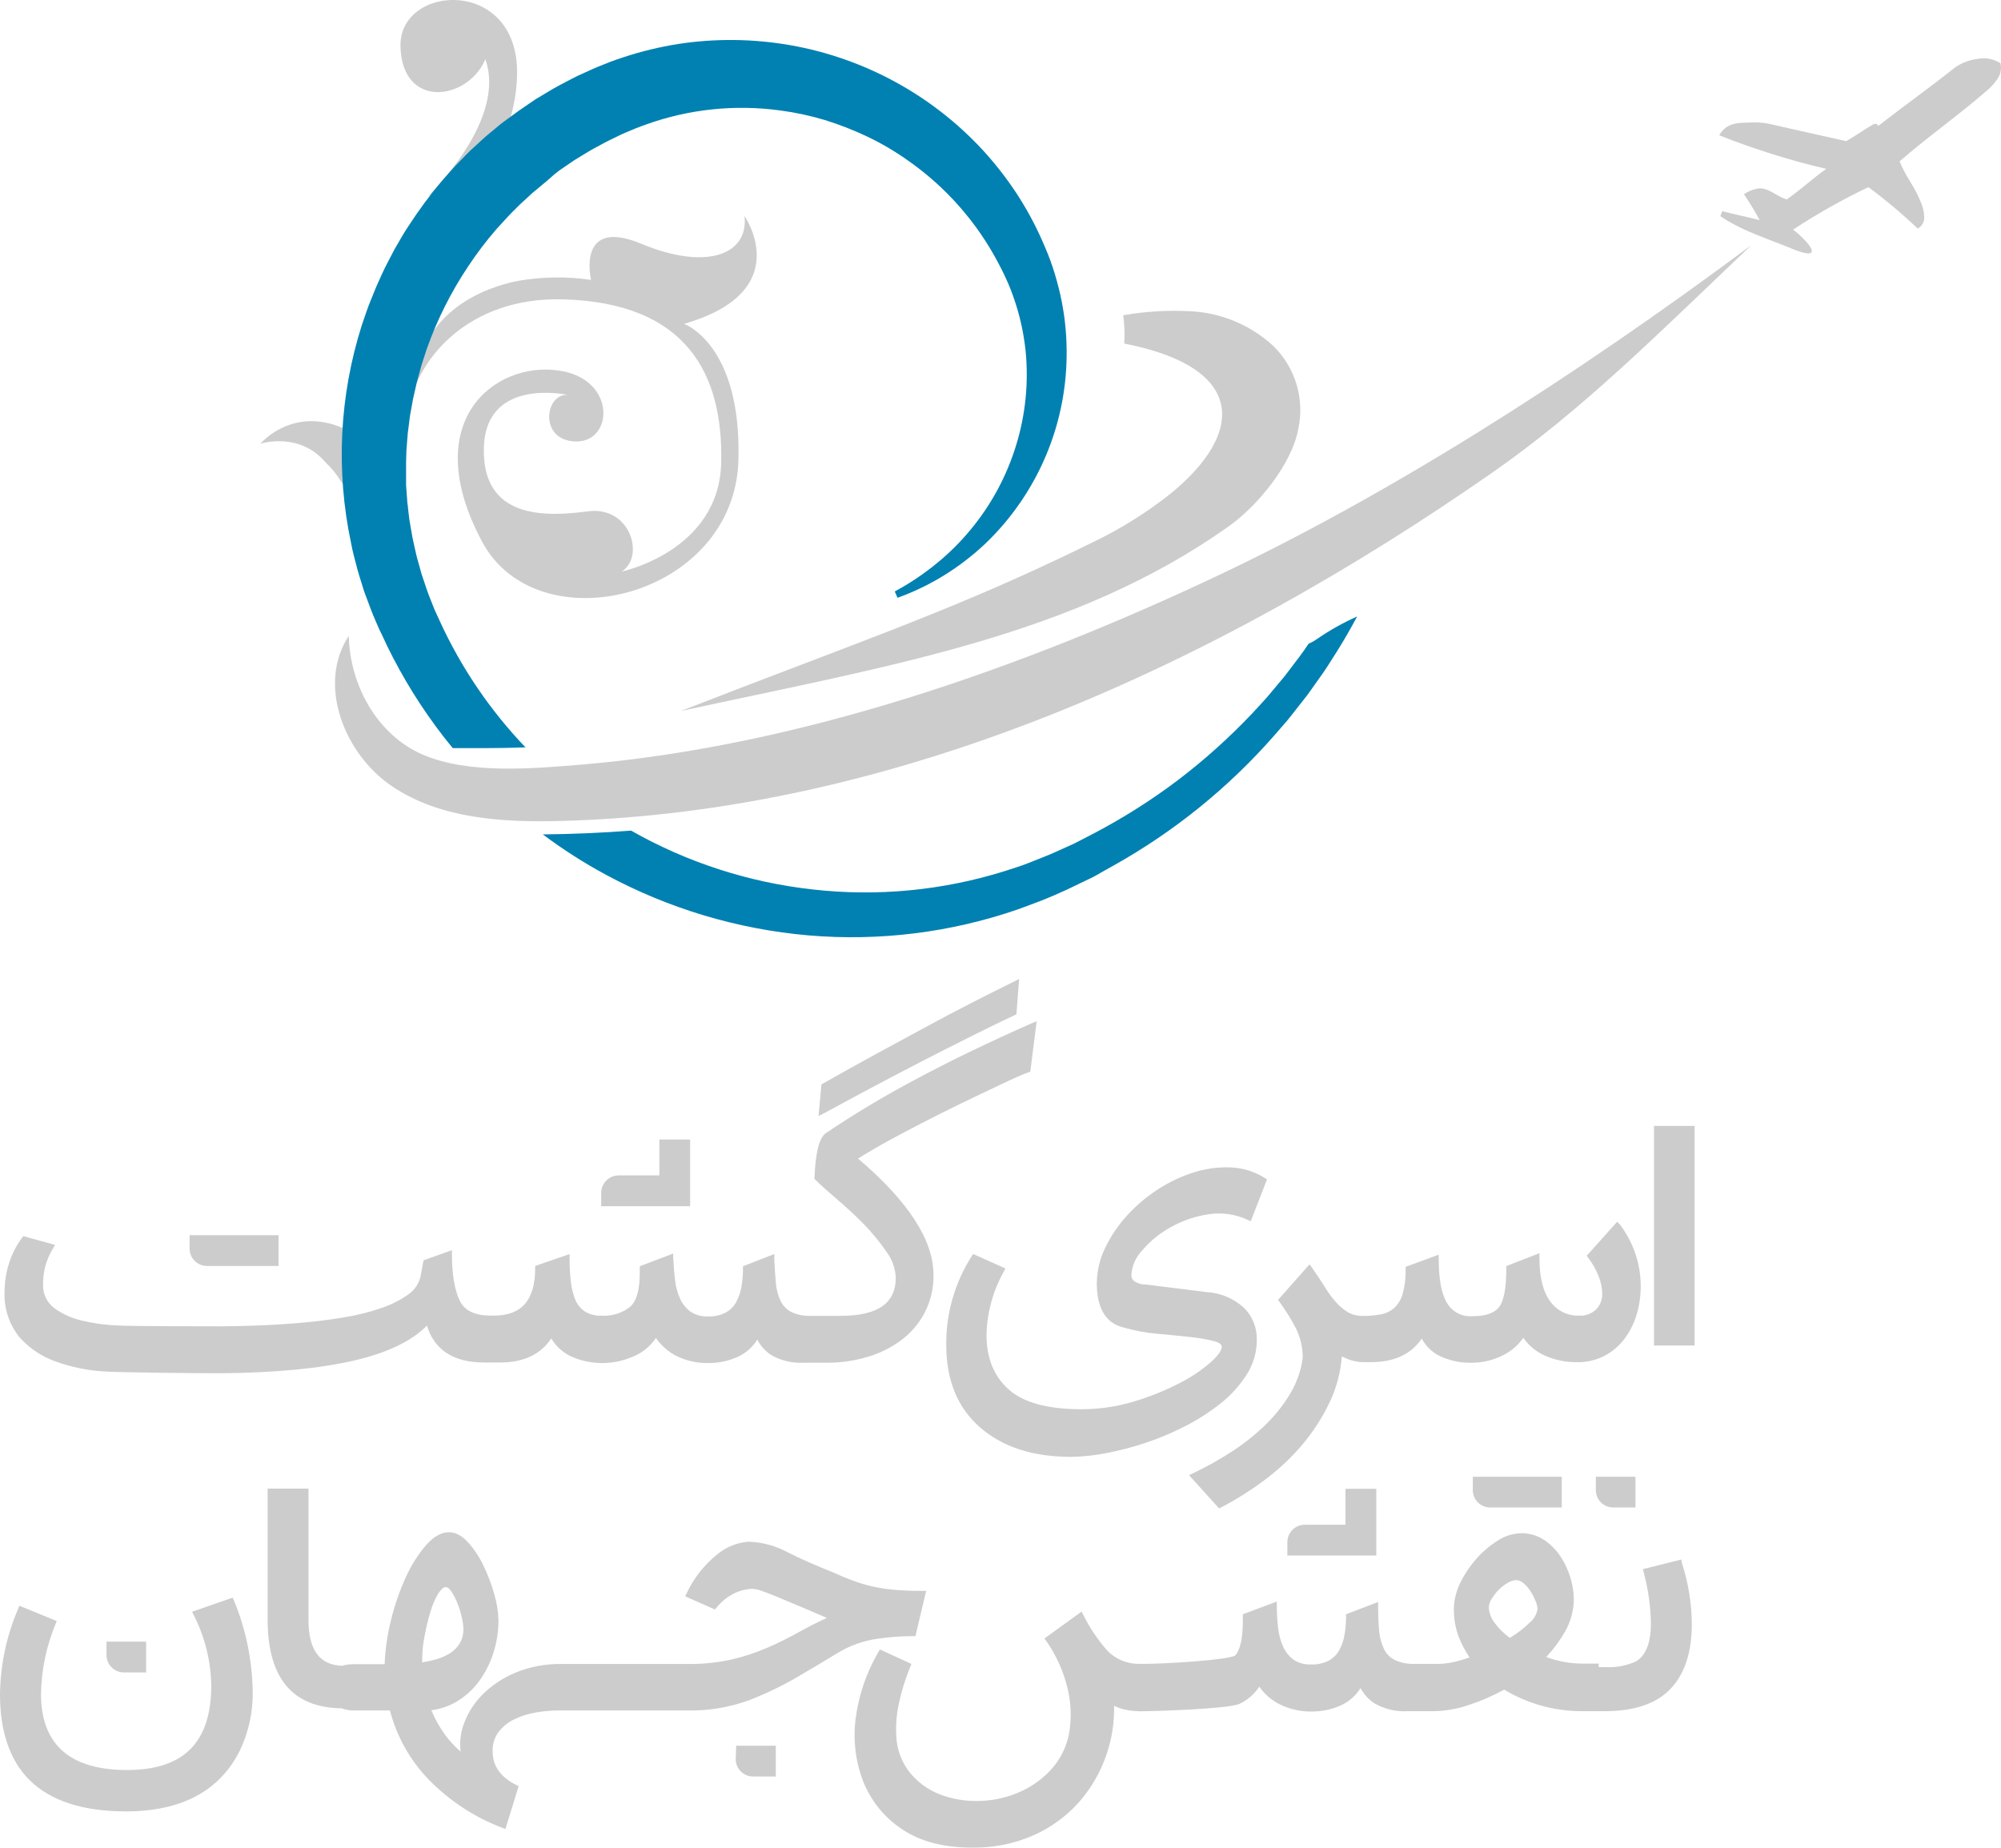 <svg xmlns="http://www.w3.org/2000/svg" id="Layer_2" data-name="Layer 2" viewBox="0 0 353.46 326.4"><defs><style>      .cls-1 {        fill: #ccc;      }      .cls-1, .cls-2 {        stroke-width: 0px;      }      .cls-2 {        fill: #0081b1;      }    </style></defs><g id="Layer_1-2" data-name="Layer 1"><path class="cls-1" d="m91.31,13.97c1-18.14-20.82-17-20.57-5.8s11.88,9.63,15,2.3c3.48,9.85-7.57,21.65-10.2,24.27h0l11.75-7.36c2.42-4.07,3.8-8.68,4.02-13.41Z"></path><path class="cls-1" d="m131.51,38.17c.76,6.76-6.65,9.72-18.21,4.9s-8.9,6.38-8.9,6.38c-4.22-.63-8.51-.58-12.72.14-3.77.69-15.82,3.83-18.12,16.12-.92-1.65-1.68-3.39-2.24-5.19-4.01,4.71-6.92,10.27-8.51,16.25-10.33-6.15-16.8,1.61-16.8,1.61,0,0,6.84-2.23,11.54,3.35h0c1.05.97,1.95,2.09,2.68,3.32,1.72,2.09,2.89,4.58,3.43,7.23.75,2.91,2.24,7.3,3,9.37l3.75.08h.37c-.96-2.6-1.71-5.28-2.24-8-.69-4.8.19-9.77-.91-14.49-.76-3.23,1.72-5.34,4.27-5.56,1.28-10.37,11-21.23,27.49-20.8,22,.57,28.39,13.32,28,28.91s-17.58,19.18-17.58,19.18c4.16-2.62,1.58-11.64-5.95-10.64s-18.71,1.39-18.39-11.22,14.83-9.34,14.83-9.34c-4-.36-5.24,8.05,1.4,8.22s7.28-11-2.91-12.52c-11.39-1.73-25,8.92-13.66,30.17,9.84,18.51,44.68,10,45.31-14.43.53-20.45-9.61-24-9.61-24,19.98-5.75,10.68-19.04,10.68-19.04Z"></path><path class="cls-1" d="m215.37,101.56c-34.87,16.51-74.21,30.29-112.66,33.51-8.74.73-19.94,1.71-28-1.75s-12.91-12.24-13.1-21c-5.64,8.57-.82,20.92,7.7,26.62s19.39,6.35,29.64,6.09c59.37-1.55,115.79-27.55,164.55-61.47,15.9-11.06,29-24.22,45.85-40.25-32.66,24.33-64.83,44.45-93.98,58.25Z"></path><path class="cls-1" d="m322.58,29.83c-6.43-1.51-12.75-3.49-18.89-5.93,1.45-2.59,4-2.14,6.09-2.28,1.23-.02,2.46.14,3.65.47l12.7,2.85c1.54-.9,3-1.92,4.52-2.83.19-.13.4-.21.63-.23.23-.02.44.15.47.38,5.4-4.18,8.84-6.57,13.48-10.26,1.18-.85,2.56-1.4,4-1.58,1.42-.3,2.9-.04,4.13.74.24,1.01.02,2.07-.61,2.89-.59.85-1.31,1.6-2.12,2.24-4.95,4.28-10.14,7.92-15.08,12.21,1,2.61,2.62,4.39,3.66,7,.4.84.63,1.75.68,2.68.11.9-.35,1.77-1.14,2.2-2.75-2.62-5.66-5.06-8.71-7.32-4.6,2.19-9.04,4.7-13.3,7.5,3,2.37,5.49,5.57.3,3.58-4.37-1.85-9.08-3.19-13.15-5.95.08-.37.24-.53.32-.89,2.41.64,4.22.95,6.62,1.59-.84-1.58-1.77-3.11-2.78-4.59.76-.51,1.61-.85,2.51-1,1.83-.23,3.28,1.44,5.06,1.93,2.47-1.74,4.45-3.59,6.96-5.4Z"></path><path class="cls-2" d="m63.15,100.64c.2.78.47,1.54.7,2.31s.46,1.55.76,2.29c.57,1.51,1.09,3,1.76,4.5.32.73.62,1.48,1,2.2l1,2.14c2.77,5.69,6.12,11.08,10,16.08.53.67,1.06,1.34,1.61,2h5.51c2.42,0,4.87-.05,7.34-.13-6.28-6.56-11.41-14.13-15.18-22.39l-.88-1.92c-.27-.65-.51-1.29-.77-1.94-.53-1.28-.93-2.61-1.38-3.92-.24-.65-.38-1.33-.58-2s-.39-1.32-.54-2c-.29-1.35-.64-2.69-.84-4.05-.11-.68-.25-1.36-.35-2l-.24-2.05c0-.35-.09-.69-.12-1l-.07-1-.15-2.06v-4.06l.06-2.06.16-2.06.08-1,.13-1,.25-2,.36-2,.18-1,.23-1,.45-2,.55-2,.27-1,.32-1,.64-1.95c1.83-5.15,4.29-10.05,7.34-14.59,1.5-2.27,3.15-4.43,4.93-6.49.93-1,1.8-2,2.78-3l1.45-1.44,1.5-1.37c.25-.23.49-.47.75-.69l.79-.65,1.56-1.3,1.6-1.4.82-.62.84-.57,1.68-1.15,1.74-1.06c1.15-.74,2.37-1.35,3.55-2,.59-.33,1.22-.6,1.83-.91s1.23-.61,1.84-.87l1.84-.77c.62-.25,1.25-.47,1.87-.7,7.58-2.72,15.71-3.57,23.69-2.48,2.67.35,5.3.92,7.88,1.69,2.58.8,5.09,1.78,7.53,2.94,2.45,1.17,4.79,2.54,7,4.1,6.78,4.7,12.32,10.97,16.15,18.28.31.62.66,1.23.94,1.85s.58,1.22.84,1.85.52,1.26.74,1.9.46,1.28.65,1.94c.81,2.61,1.35,5.29,1.63,8,.54,5.55-.02,11.16-1.65,16.49-1.65,5.46-4.37,10.53-8,14.93-1.84,2.24-3.9,4.29-6.15,6.11-2.28,1.86-4.73,3.5-7.32,4.89l.49,1.12c2.89-1.04,5.67-2.38,8.28-4,2.64-1.64,5.1-3.54,7.35-5.68,9.29-8.96,14.45-21.37,14.24-34.28-.04-3.26-.42-6.5-1.14-9.68-.17-.8-.4-1.58-.6-2.37s-.47-1.57-.71-2.35-.55-1.54-.84-2.31-.63-1.48-.94-2.23c-1.3-2.97-2.84-5.82-4.61-8.53-1.79-2.72-3.8-5.29-6-7.69-4.45-4.81-9.66-8.86-15.41-12-5.8-3.16-12.07-5.36-18.57-6.5-6.54-1.14-13.23-1.22-19.8-.21-3.29.52-6.53,1.31-9.69,2.35-.78.27-1.58.52-2.35.82l-2.32.93c-.77.31-1.49.67-2.23,1s-1.49.66-2.21,1.05c-1.44.77-2.91,1.49-4.29,2.36-.7.42-1.41.83-2.1,1.26l-2,1.36-1,.69-1,.73-2,1.46-1.89,1.57-.94.78c-.31.27-.61.55-.91.83l-1.83,1.68c-.58.57-1.15,1.17-1.72,1.75-1.17,1.15-2.21,2.41-3.3,3.62-2.1,2.5-4.05,5.13-5.82,7.87-.92,1.35-1.69,2.79-2.52,4.19-.39.72-.75,1.45-1.13,2.17s-.75,1.45-1.08,2.19l-1,2.23c-.32.75-.61,1.51-.92,2.26l-.45,1.13c-.15.38-.27.77-.41,1.15l-.79,2.31c-3.94,12.43-4.59,25.66-1.88,38.41.29,1.61.74,3.16,1.14,4.72Z"></path><path class="cls-2" d="m231.14,113.73c-.51.75-1,1.49-1.55,2.21l-2.65,3.49-2.81,3.36c-.46.57-1,1.1-1.46,1.64l-1.48,1.6c-4.02,4.24-8.36,8.15-13,11.69-4.63,3.51-9.54,6.63-14.68,9.35l-1.93,1c-.65.33-1.28.68-1.95,1l-4,1.8c-1.33.56-2.68,1.07-4,1.6s-2.72.93-4.08,1.39c-10.96,3.44-22.52,4.56-33.93,3.27-11.31-1.24-22.25-4.78-32.14-10.4-5.24.4-10.44.62-15.59.67,3.52,2.64,7.24,5.02,11.11,7.11,11.09,5.99,23.28,9.64,35.84,10.73,12.51,1.06,25.1-.5,36.97-4.6,1.46-.55,2.93-1.06,4.38-1.64s2.87-1.2,4.28-1.85l4.16-2c.7-.32,1.36-.72,2-1.09l2-1.12c10.78-6.02,20.44-13.84,28.56-23.13l1.51-1.74c.51-.57,1-1.15,1.47-1.77l2.84-3.62,2.66-3.75c.87-1.25,1.66-2.57,2.49-3.85,1.26-2,2.45-4.09,3.57-6.18-2.49,1.11-4.87,2.45-7.12,4-.46.33-.95.6-1.47.83Z"></path><path class="cls-1" d="m224.86,61.06c-4.02-3.68-9.2-5.83-14.64-6.08-3.95-.21-7.91.03-11.81.71.22,1.66.29,3.33.18,5,21.75,4.26,21.25,15.94,8.05,26.62-4.25,3.35-8.85,6.21-13.73,8.54-1.82.9-3.61,1.76-5.35,2.59-21.29,10.11-37.22,15.45-67.3,27.16,37.23-8.08,69.56-13.27,96.88-32.69,4.89-3.48,11-10.78,12.18-17.07,1.18-5.37-.51-10.96-4.46-14.78Z"></path><path class="cls-1" d="m157.81,289.17h0c1-.09,2.17-.14,3.42-.14h.47l1.9-8h-.79c-1.88,0-3.51-.06-4.85-.19-1.26-.11-2.51-.3-3.74-.56-1.15-.26-2.28-.59-3.39-1-1.12-.4-2.39-.92-3.79-1.56-3-1.2-5.73-2.39-8-3.55-2.11-1.13-4.44-1.75-6.83-1.82-2.04.15-3.97.94-5.54,2.25-2.28,1.84-4.12,4.17-5.36,6.83l-.29.56,5.26,2.33.29-.33c.87-1.08,1.97-1.96,3.22-2.56.97-.47,2.02-.72,3.09-.76.55.04,1.1.16,1.62.35.75.26,1.7.62,2.81,1.08l4.19,1.76,4.56,1.95c-1.72.79-3.35,1.61-4.86,2.46-1.85,1.04-3.76,1.99-5.71,2.83-2.03.87-4.12,1.56-6.27,2.06-2.58.56-5.22.83-7.86.79h-22.23c-2.77-.04-5.52.48-8.08,1.53-2.23.92-4.26,2.28-5.95,4-1.52,1.56-2.66,3.45-3.33,5.52-.45,1.43-.59,2.94-.4,4.43-1.06-.91-2.01-1.94-2.83-3.08-.94-1.32-1.73-2.73-2.35-4.23,1.58-.2,3.09-.71,4.46-1.52,1.56-.93,2.93-2.17,4-3.64,1.1-1.52,1.95-3.21,2.51-5,.59-1.84.89-3.77.89-5.7-.04-1.57-.29-3.13-.74-4.64-.48-1.72-1.11-3.39-1.89-5-.7-1.5-1.62-2.9-2.72-4.14-2.31-2.54-4.88-2.42-7.45.48-1.42,1.68-2.61,3.55-3.52,5.56-1.13,2.45-2.01,5.01-2.65,7.63-.65,2.56-1.03,5.19-1.14,7.83h-5.42c-.53,0-1.07.05-1.59.16-.15.03-.3.07-.44.13-4-.11-6-2.76-6-8.12v-23.19h-7.21v23.21c0,10.27,4.41,15.52,13.1,15.61.16.07.32.13.49.17.53.14,1.08.21,1.63.21h6.38c1.2,4.63,3.59,8.87,6.93,12.29,3.63,3.7,8.02,6.58,12.87,8.42l.6.23,2.33-7.56-.44-.22c-2.79-1.43-4.15-3.37-4.15-5.95-.05-1.2.3-2.38,1-3.35.73-.95,1.66-1.73,2.74-2.26,1.2-.59,2.48-1,3.79-1.23,1.3-.23,2.62-.36,3.94-.37h22.88c3.72.08,7.42-.53,10.92-1.8,2.89-1.11,5.69-2.45,8.37-4,2.5-1.46,4.92-2.9,7.19-4.29,2.17-1.34,4.59-2.21,7.11-2.58.85-.12,1.85-.23,2.85-.32Zm-79.13-8.8c.13,0,.54,0,1,.7.46.67.84,1.4,1.13,2.16.33.83.59,1.69.78,2.57.15.61.24,1.24.27,1.87.03.91-.19,1.81-.63,2.6-.43.71-1.01,1.31-1.71,1.76-.79.5-1.66.87-2.56,1.12-.78.21-1.58.38-2.38.51v-.85c.02-1.26.16-2.51.41-3.74.26-1.42.59-2.83,1-4.22.33-1.17.8-2.29,1.41-3.34.51-.74.94-1.14,1.28-1.14h0Z"></path><path class="cls-1" d="m167.15,185.28c5.57-2.82,9.63-4.82,12.07-5.94l.32-.15.48-6.24-.93.46c-4.77,2.35-10,5-15.53,8s-11.69,6.3-18.19,10l-.27.15-.51,5.59,1-.51c8.77-4.77,16.03-8.57,21.56-11.36Z"></path><path class="cls-1" d="m159.64,200.07c2-1.07,4.19-2.19,6.46-3.33s4.45-2.2,6.51-3.18l5.52-2.62c1.58-.74,2.76-1.24,3.5-1.49l.36-.12,1.13-8.93-1,.42c-7.48,3.3-14.38,6.63-20.5,9.92-5.43,2.88-10.71,6.04-15.81,9.48-1.12.89-1.74,3.36-1.94,7.77v.26l.18.18c.9.9,2.14,2,3.8,3.42s3.18,2.82,4.72,4.38c1.47,1.51,2.81,3.14,4,4.87,1.01,1.34,1.59,2.95,1.66,4.62,0,4.53-3.2,6.73-9.78,6.73h-5.14c-1.23.07-2.45-.17-3.56-.69-.81-.43-1.46-1.11-1.86-1.93-.47-1-.75-2.07-.84-3.17-.12-1.28-.22-2.73-.28-4.3v-.83l-5.53,2.16v.41c0,1.08-.09,2.16-.27,3.23-.16.95-.48,1.86-.94,2.71-.42.76-1.06,1.4-1.82,1.82-.97.5-2.04.74-3.13.69-1.1.06-2.2-.24-3.12-.84-.78-.59-1.4-1.36-1.81-2.25-.48-1.04-.78-2.15-.9-3.29-.16-1.29-.27-2.6-.33-3.91v-.82l-5.91,2.25v1.17c0,3-.57,5-1.71,6-1.42,1.12-3.2,1.67-5,1.56-1.05.06-2.1-.2-3-.75-.73-.5-1.3-1.19-1.65-2-.42-1.03-.69-2.11-.81-3.22-.16-1.35-.23-2.71-.23-4.07v-.84l-6.08,2.1v.42c0,5.62-2.39,8.35-7.3,8.35h-.48c-2.83,0-4.63-.84-5.51-2.58s-1.41-4.58-1.41-8.15v-.83l-5.02,1.79-.53,2.89c-.31,1.29-1.1,2.43-2.2,3.17-1.47,1.03-3.09,1.84-4.8,2.4-2.15.73-4.36,1.28-6.61,1.64-2.42.4-4.95.72-7.52.94s-5.1.38-7.53.47-4.69.15-6.64.15c-1.71,0-15.83,0-18.19-.15-2.16-.07-4.3-.37-6.4-.88-1.78-.41-3.45-1.19-4.92-2.27-1.26-1.02-1.96-2.58-1.86-4.2,0-1.01.12-2.02.36-3,.3-1.13.76-2.22,1.37-3.22l.39-.66-5.61-1.55-.24.32c-1.01,1.35-1.78,2.86-2.28,4.46-.52,1.62-.79,3.3-.79,5-.14,2.89.77,5.73,2.57,8,1.73,1.98,3.95,3.48,6.43,4.36,2.7.97,5.53,1.56,8.39,1.75,3,.22,17.79.33,20.5.33,9.76-.06,17.86-.83,24.06-2.3,5.72-1.34,10-3.4,12.65-6.12,1.33,4.33,4.73,6.52,10.1,6.52h2.86c4.11,0,7.13-1.43,9-4.25.8,1.32,1.95,2.39,3.32,3.09,3.48,1.62,7.48,1.68,11,.17,1.7-.66,3.16-1.82,4.17-3.34.9,1.31,2.11,2.38,3.52,3.12,1.77.89,3.72,1.34,5.7,1.31,1.85.02,3.67-.38,5.35-1.15,1.38-.66,2.54-1.7,3.34-3,.56,1.09,1.38,2.02,2.4,2.7,1.77,1.03,3.81,1.51,5.85,1.39h4.19c2.35,0,4.68-.34,6.93-1,2.14-.61,4.15-1.59,5.94-2.9,1.75-1.28,3.19-2.94,4.21-4.85,1.1-2.1,1.65-4.43,1.6-6.8,0-6.11-4.48-13-13.32-20.51.67-.44,1.57-1,2.69-1.63,1.55-.93,3.39-1.91,5.38-2.97Z"></path><path class="cls-1" d="m220.25,242.78c1.16-1.84,1.77-3.97,1.76-6.14.03-2.1-.78-4.12-2.26-5.6-1.82-1.67-4.16-2.65-6.63-2.79l-10.77-1.34c-.74.02-1.47-.21-2.07-.64-.28-.26-.43-.62-.44-1,.11-1.68.82-3.27,2-4.47,1.44-1.67,3.17-3.06,5.12-4.1,2.08-1.14,4.34-1.89,6.69-2.22,2.29-.32,4.62.02,6.71,1l.57.26,2.88-7.4-.42-.26c-1.8-1.13-3.87-1.77-6-1.85-2.21-.09-4.42.21-6.53.88-2.24.71-4.37,1.72-6.33,3-2.01,1.3-3.84,2.85-5.45,4.62-1.56,1.71-2.86,3.63-3.86,5.71-.95,1.93-1.45,4.06-1.48,6.21,0,4.34,1.52,7,4.51,7.8,2,.59,4.05.98,6.12,1.16,2.09.19,4.02.38,5.79.57,1.46.14,2.91.39,4.34.75,1.32.36,1.32.87,1.32,1,0,.37-.26,1.21-2,2.75-1.7,1.47-3.57,2.72-5.58,3.72-2.56,1.31-5.24,2.38-8,3.2-3,.9-6.12,1.35-9.25,1.35-5.91,0-10.23-1.18-12.83-3.51s-3.9-5.55-3.9-9.6c.08-3.93,1.13-7.77,3.05-11.2l.29-.56-5.71-2.56-.27.43c-2.98,4.68-4.54,10.14-4.47,15.69,0,6.18,2,11.07,6,14.54s9.35,5.18,16,5.18c2.03-.03,4.06-.24,6.06-.62,2.4-.45,4.76-1.06,7.07-1.83,2.45-.81,4.84-1.81,7.13-3,2.23-1.14,4.34-2.5,6.29-4.06,1.79-1.43,3.32-3.14,4.55-5.07Z"></path><path class="cls-1" d="m285.66,215.83l-5.38,6,.29.39c.78,1.03,1.41,2.16,1.87,3.37.36.94.56,1.93.58,2.94.03,1.03-.35,2.04-1.07,2.78-.8.77-1.89,1.17-3,1.1-2,.08-3.91-.85-5.09-2.48-1.28-1.69-1.93-4.27-1.93-7.68v-.87l-5.85,2.27v.41c0,3.46-.43,5.77-1.3,6.86s-2.4,1.59-4.67,1.59c-1.84.16-3.61-.77-4.53-2.37-1-1.68-1.44-4.27-1.44-7.7v-.8l-5.85,2.15v.41c.04,1.45-.13,2.9-.5,4.3-.25.93-.74,1.77-1.41,2.46-.63.59-1.41,1-2.25,1.18-1.1.23-2.22.34-3.34.32-.95.03-1.9-.2-2.73-.67-.8-.51-1.53-1.13-2.15-1.84-.73-.83-1.38-1.73-1.94-2.68-.64-1-1.39-2.17-2.21-3.32l-.44-.6-5.57,6.29.29.39c1.07,1.45,2.02,2.98,2.85,4.58.83,1.66,1.25,3.49,1.22,5.35-.3,2.14-1.02,4.2-2.11,6.07-1.17,1.99-2.6,3.82-4.24,5.45-1.8,1.78-3.78,3.38-5.9,4.77-2.27,1.5-4.65,2.83-7.11,4l-.72.34,5.31,5.88.41-.21c2.55-1.33,5-2.86,7.31-4.57,2.5-1.83,4.79-3.93,6.81-6.28,2-2.33,3.68-4.92,5-7.69,1.21-2.54,1.94-5.29,2.15-8.1.5.24,1.02.46,1.55.65l.3.08.47.11c.15.04.31.07.47.09.33.05.67.08,1,.08h1.33c4.13,0,7.14-1.4,9-4.17.7,1.32,1.79,2.39,3.13,3.06,1.74.83,3.66,1.25,5.59,1.21,2.02.02,4.02-.46,5.81-1.41,1.36-.71,2.54-1.74,3.42-3,.9,1.33,2.15,2.38,3.61,3.06,1.82.85,3.81,1.27,5.82,1.25,1.74.05,3.46-.36,5-1.17,1.38-.75,2.59-1.8,3.52-3.07.94-1.29,1.65-2.74,2.09-4.28.46-1.57.69-3.2.69-4.83.01-3.94-1.27-7.77-3.64-10.91l-.52-.54Z"></path><path class="cls-1" d="m41.09,282.23l-7.16,2.49.3.6c1.98,3.89,3.03,8.18,3.09,12.54-.05,10-4.92,14.82-14.88,14.82s-15.2-4.4-15.2-13.46c.08-4.23.95-8.41,2.57-12.32l.21-.54-6.6-2.7-.22.55c-2.05,4.77-3.13,9.89-3.2,15.08,0,6.58,1.73,11.67,5.17,15.12,3.7,3.7,9.44,5.58,17.06,5.58,9.85,0,16.64-3.64,20.17-10.82,1.52-3.2,2.28-6.71,2.24-10.26-.07-5.54-1.19-11.02-3.3-16.15l-.25-.53Z"></path><path class="cls-1" d="m296.97,275.5l-6.76,1.7.14.58c.79,2.94,1.22,5.96,1.27,9,0,3.43-.9,5.7-2.65,6.72-1.72.78-3.61,1.12-5.49,1h-1.08v-.62h-3c-2.14-.02-4.26-.42-6.27-1.16,1.27-1.36,2.39-2.86,3.31-4.47,1.01-1.76,1.55-3.74,1.56-5.77-.01-1.28-.22-2.56-.6-3.78-.39-1.32-.98-2.58-1.74-3.73-.76-1.15-1.73-2.14-2.87-2.92-1.23-.81-2.67-1.23-4.14-1.2-1.47.05-2.9.51-4.12,1.33-1.42.89-2.7,1.98-3.8,3.25-1.14,1.31-2.1,2.76-2.85,4.32-.69,1.43-1.06,3-1.07,4.59,0,1.67.29,3.32.89,4.88.5,1.26,1.13,2.46,1.9,3.58-.87.3-1.76.56-2.66.77-.94.22-1.9.35-2.87.36h-4.09c-1.24.06-2.49-.17-3.62-.69-.82-.42-1.49-1.1-1.89-1.93-.47-1-.76-2.07-.85-3.17-.12-1.27-.18-2.71-.18-4.27v-.87l-5.67,2.17v.41c0,1.08-.09,2.16-.27,3.23-.16.95-.48,1.87-.94,2.72-.43.76-1.06,1.39-1.82,1.81-.96.5-2.04.74-3.13.69-1.1.06-2.2-.23-3.12-.84-.78-.59-1.4-1.36-1.81-2.25-.47-1.04-.78-2.15-.9-3.29-.16-1.29-.24-2.58-.24-3.88v-.85l-6,2.25v1.17c0,3-.45,5.06-1.31,6.07-1,.84-12.59,1.52-16.06,1.52h-1.12c-2.08-.02-4.06-.88-5.49-2.38-1.66-1.89-3.07-3.99-4.19-6.24l-.32-.61-6.55,4.74.33.47c1.74,2.49,3,5.28,3.72,8.23.67,2.67.76,5.45.28,8.16-.47,2.4-1.6,4.63-3.27,6.42-1.63,1.73-3.61,3.09-5.8,4-2.22.92-4.6,1.41-7,1.43-2.33.05-4.64-.35-6.81-1.19-2.05-.81-3.85-2.13-5.24-3.83-1.46-1.85-2.3-4.11-2.39-6.46-.11-1.94.05-3.89.47-5.79.47-2.2,1.14-4.34,2-6.42l.21-.52-5.58-2.56-.27.48c-2.11,3.62-3.48,7.62-4.01,11.78-.48,3.77-.01,7.6,1.37,11.14,1.38,3.41,3.76,6.33,6.83,8.36,3.17,2.15,7.33,3.25,12.38,3.25,3.75.06,7.47-.69,10.9-2.2,3.05-1.37,5.78-3.36,8-5.86,2.14-2.43,3.77-5.27,4.82-8.33.96-2.79,1.42-5.72,1.36-8.67.61.31,1.25.54,1.91.68.95.2,1.91.3,2.88.3,1.15,0,15.49-.36,17.43-1.35,1.39-.68,2.57-1.71,3.43-3,.91,1.3,2.13,2.37,3.55,3.09,1.75.88,3.69,1.32,5.65,1.3,1.84.02,3.67-.38,5.34-1.15,1.38-.66,2.54-1.7,3.34-3,.58,1.1,1.42,2.03,2.46,2.71,1.79,1.02,3.83,1.5,5.89,1.38h4.57c2.09-.04,4.15-.4,6.13-1.07,2.19-.71,4.31-1.63,6.32-2.74,4.06,2.44,8.7,3.76,13.44,3.81h4.33c4.38,0,7.85-.94,10.3-2.78,3.37-2.56,5.08-6.81,5.08-12.63-.03-3.62-.61-7.22-1.72-10.67l-.16-.71Zm-29.16,3.63c.48.02.93.21,1.29.53.49.41.91.89,1.25,1.43.36.56.66,1.15.91,1.76.19.44.3.92.33,1.4-.15.94-.64,1.79-1.38,2.39-1.06,1.03-2.24,1.93-3.5,2.7-1.01-.72-1.9-1.6-2.65-2.59-.64-.79-1.02-1.77-1.07-2.79.02-.54.19-1.05.49-1.5.36-.6.79-1.16,1.29-1.65.48-.48,1.03-.9,1.62-1.23.43-.26.92-.42,1.42-.45Z"></path><rect class="cls-1" x="292.16" y="198.9" width="7.18" height="38.79"></rect><path class="cls-1" d="m284.89,266.3h4v-5.43h-7v2.36c0,1.67,1.33,3.03,3,3.07Z"></path><path class="cls-1" d="m129.96,310.75c0,1.7,1.36,3.07,3.06,3.08h4.02v-5.44h-7l-.08,2.36Z"></path><path class="cls-1" d="m21.81,295.44h4v-5.44h-7v2.36c0,1.67,1.33,3.04,3,3.08Z"></path><path class="cls-1" d="m36.57,223.64h12.63v-5.44h-15.71v2.36c0,1.7,1.38,3.08,3.08,3.08h0Z"></path><path class="cls-1" d="m263.24,266.3h12.63v-5.43h-15.71v2.36c0,1.7,1.37,3.07,3.07,3.07h.01Z"></path><path class="cls-1" d="m121.91,207.64v-6.34h-5.44v6.34h-7.19c-1.7,0-3.08,1.38-3.08,3.08h0v2.36h15.71v-5.44Z"></path><path class="cls-1" d="m243.11,269.35v-6.35h-5.44v6.35h-7.19c-1.7,0-3.08,1.38-3.08,3.08h0v2.35h15.71v-5.43Z"></path></g></svg>